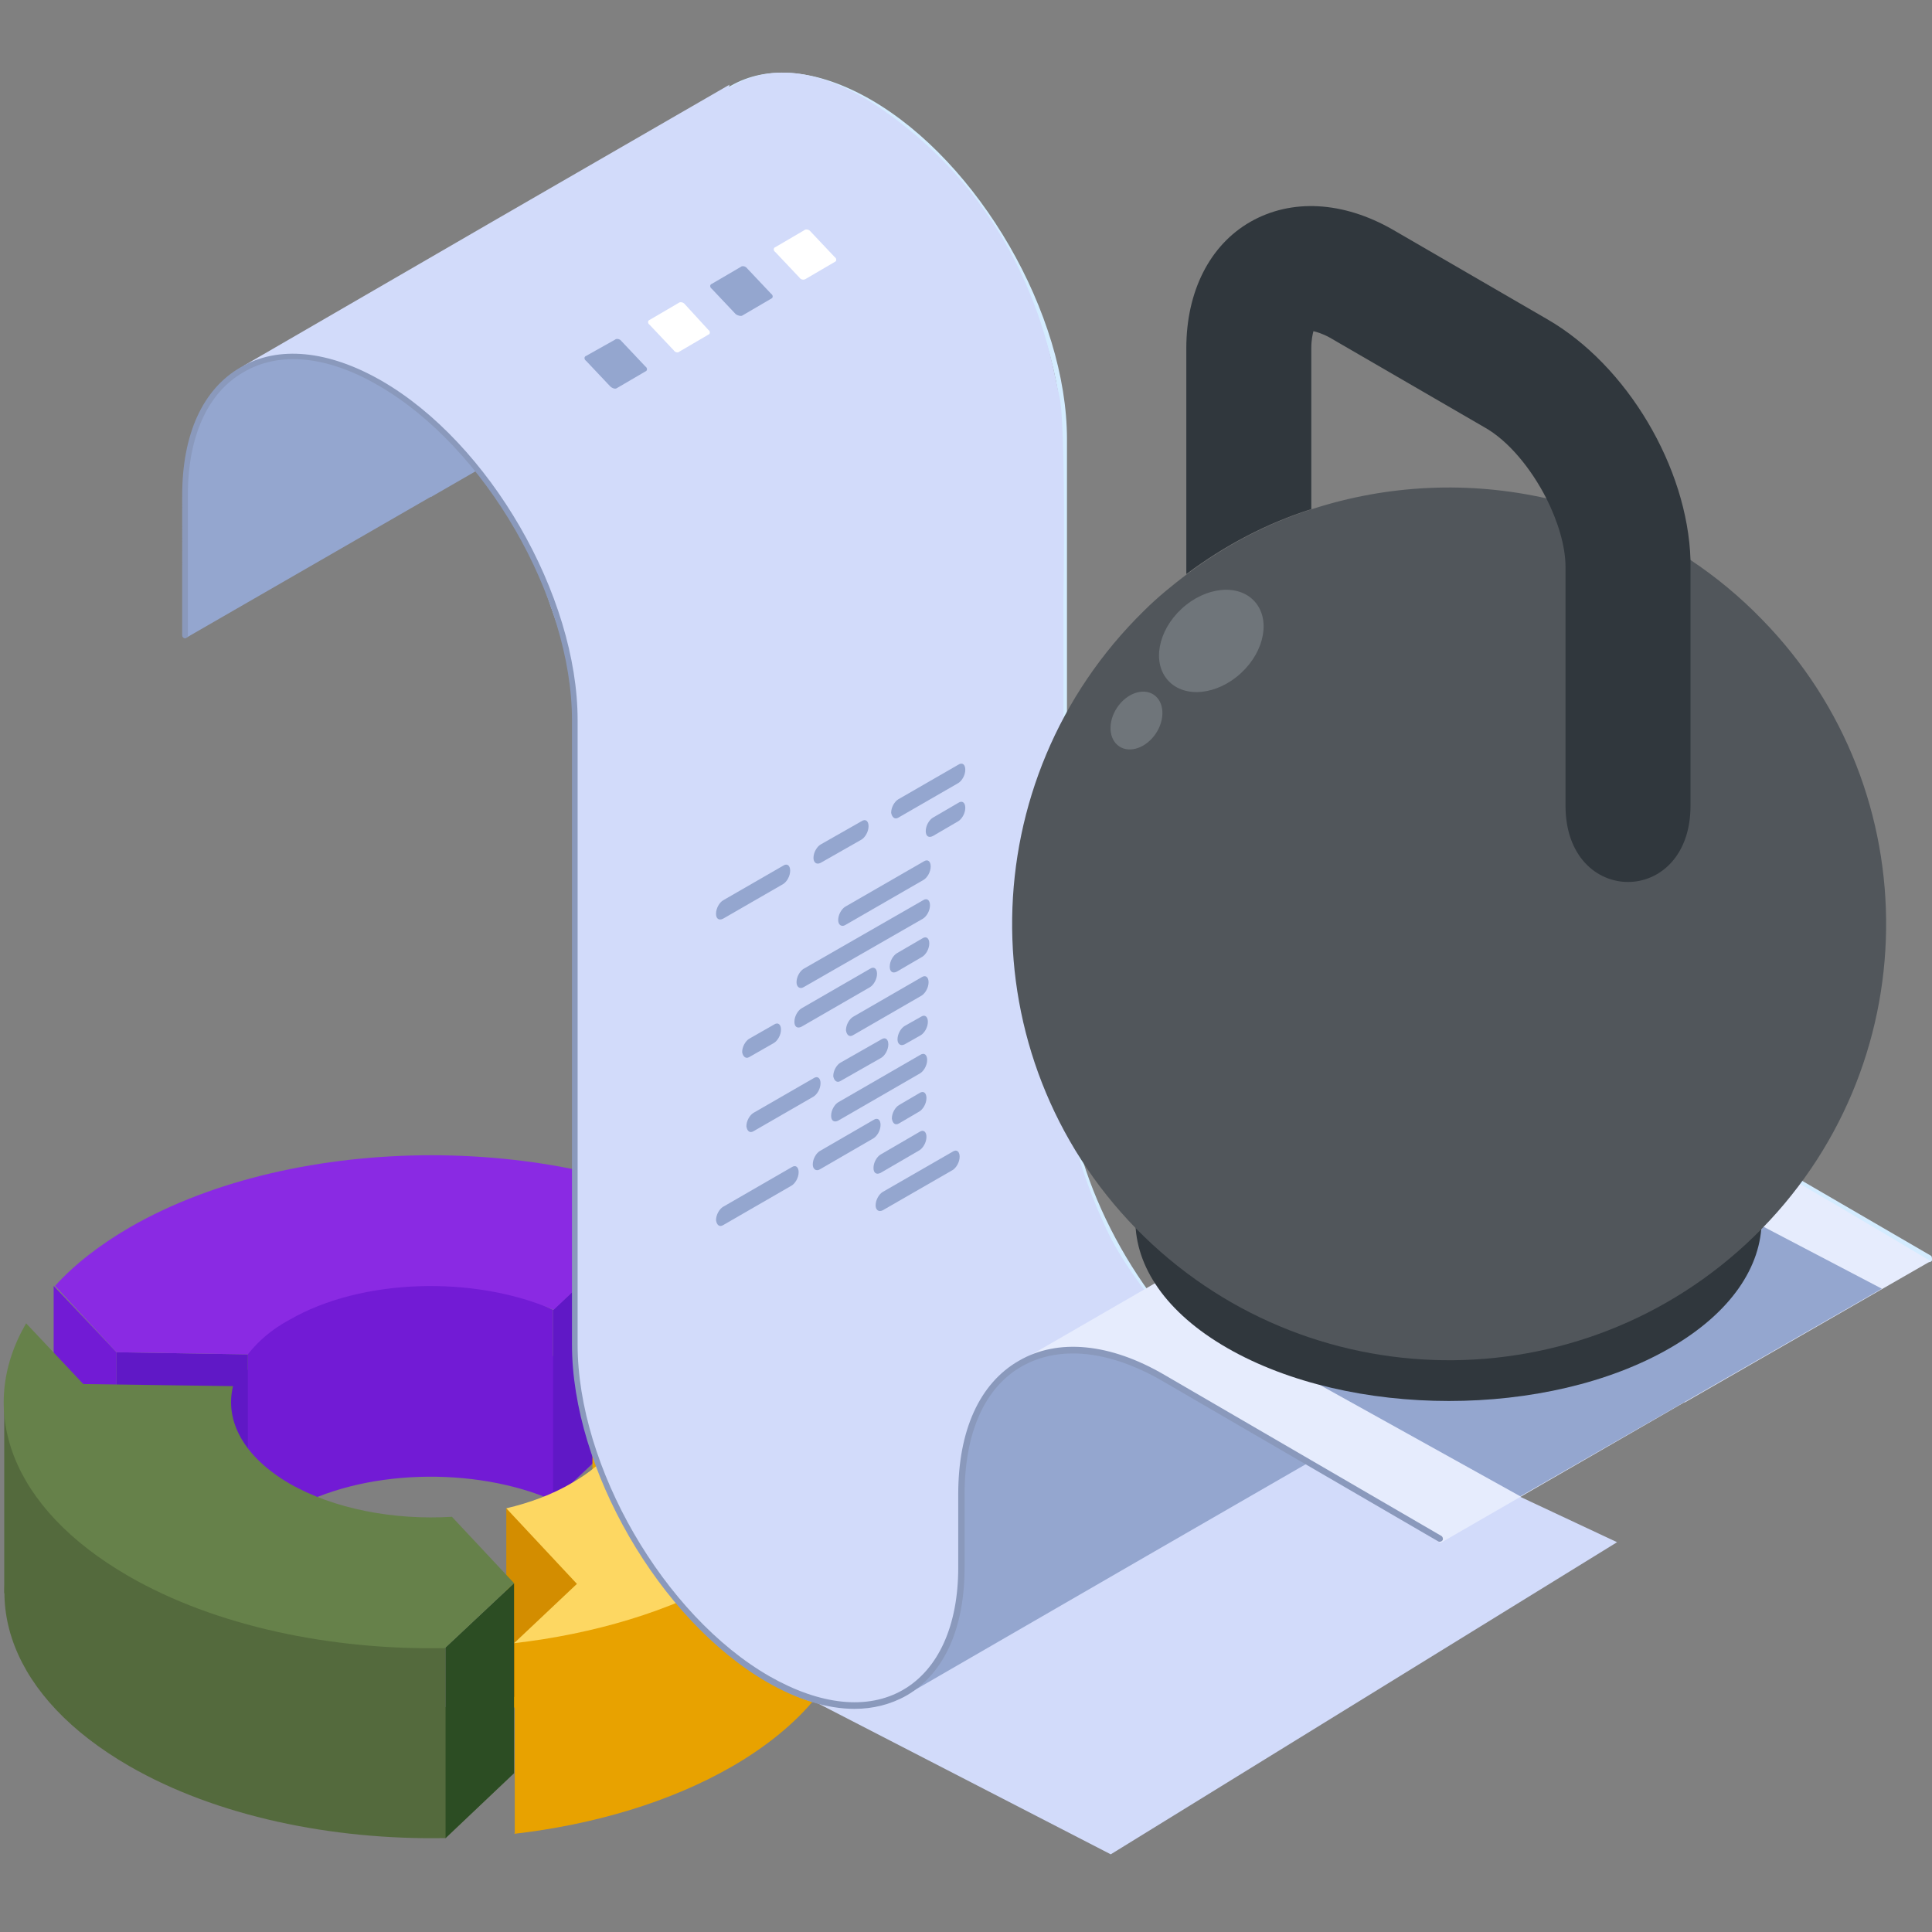 <?xml version="1.0" encoding="UTF-8"?> <!-- Generator: Adobe Illustrator 21.1.0, SVG Export Plug-In . SVG Version: 6.00 Build 0) --> <svg xmlns="http://www.w3.org/2000/svg" xmlns:xlink="http://www.w3.org/1999/xlink" id="icon" x="0px" y="0px" viewBox="0 0 273.6 273.6" style="enable-background:new 0 0 273.6 273.6;" xml:space="preserve"><rect x="0" y="0" width="273.6" height="273.6" fill="#808080" stroke="none"/> <style type="text/css"> .st0{display:none;fill:#D4ECFF;} .st1{fill:#721BD5;} .st2{fill:#6018C6;} .st3{fill:#8A2AE3;} .st4{fill:#E8A200;} .st5{fill:#D38D00;} .st6{fill:#FDD762;} .st7{fill:#546A3D;} .st8{fill:#2C4D23;} .st9{fill:#66814A;} .st10{fill:#D2DBFA;} .st11{fill:#D4ECFF;} .st12{fill:#94A6CF;} .st13{fill:#E6ECFD;} .st14{fill:#8A99BC;} .st15{fill:#FFFFFF;} .st16{fill:#30373D;} .st17{fill:#51565B;} .st18{display:none;} .st19{display:inline;fill:#706F6F;} .st20{display:inline;} .st21{fill:#3C3C3B;} .st22{fill:#6F757A;} </style> <g> <path class="st0" d="M71,203.8c-9.8-5.7-25.7-5.7-35.5,0c-9.8,5.7-9.8,14.8,0,20.5c9.8,5.7,25.7,5.7,35.5,0 C80.8,218.6,80.8,209.4,71,203.8z M61.4,218.7c-4.5,2.6-11.8,2.6-16.3,0c-4.5-2.6-4.5-6.8,0-9.4c4.5-2.6,11.8-2.6,16.3,0 C65.9,211.9,65.9,216.1,61.4,218.7z"></path> <g> <g> <path class="st1" d="M16.5,218.5l18.6,0.3c1.4-1.8,3.3-3.5,5.9-4.9c10.2-5.9,26.2-6.3,37.4-1.4l11-10.4l17,0.3 c-0.8-0.5-1.7-1.1-2.6-1.6c-23.6-13.6-61.8-13.6-85.4,0c-4.3,2.5-7.9,5.3-10.6,8.3L16.5,218.5z"></path> <polygon class="st1" points="106.3,175.4 106.3,202.4 89.3,202.1 89.3,175.2 "></polygon> <polygon class="st2" points="78.3,185.5 78.3,212.5 89.3,202.1 89.3,175.2 "></polygon> <path class="st1" d="M35.1,191.8v26.9l24.4-19.9l18.8,13.6v-26.9L61,177.1c0,0-23.8,7.3-25.1,7.6 C34.6,185.1,35.1,191.8,35.1,191.8z"></path> <polygon class="st2" points="16.5,191.5 16.5,218.5 35.1,218.8 35.1,191.8 "></polygon> <polygon class="st1" points="7.6,182.1 7.6,209 16.5,218.5 16.5,191.5 "></polygon> <path class="st3" d="M16.5,191.5l18.6,0.3c1.4-1.8,3.3-3.5,5.9-4.9c10.2-5.9,26.2-6.3,37.4-1.4l11-10.4l17,0.3 c-0.8-0.5-1.7-1.1-2.6-1.6c-23.6-13.6-61.8-13.6-85.4,0c-4.3,2.5-7.9,5.3-10.6,8.3L16.5,191.5z"></path> </g> <g> <path class="st4" d="M83.9,188.8v24.8l16.1-3.8c0,0-0.9-14.5-1.3-14.9C98.3,194.5,83.9,188.8,83.9,188.8z"></path> <g> <path class="st5" d="M71.7,213.6v26.9l1.7,1.8l11.3-6.5c0,0-1.8-20.6-2-21C82.6,214.5,71.7,213.6,71.7,213.6z"></path> <path class="st4" d="M93.6,206.7l-9.7,9.1C92,222.2,91,231.2,81,237c-2.7,1.6-5.9,2.8-9.3,3.6l10,10.7l-8.9,8.4 c11.3-1.3,22.1-4.5,30.8-9.5c20.3-11.7,23.1-29.7,8.5-43.1L93.6,206.7z"></path> <polygon class="st4" points="72.9,232.7 72.9,259.6 94.9,251.1 121.4,225.8 121.3,197.2 93.3,219.4 "></polygon> <path class="st6" d="M93.6,179.7l-9.7,9.1C92,195.2,91,204.3,81,210c-2.7,1.6-5.9,2.8-9.3,3.6l10,10.7l-8.9,8.4 c11.3-1.3,22.1-4.5,30.8-9.5c20.3-11.7,23.1-29.7,8.5-43.1L93.6,179.7z"></path> </g> </g> <g> <path class="st7" d="M72.8,251.1l-8.8-9.4c-8.2,0.5-16.7-1.1-23-4.7c-6.5-3.8-9.2-8.9-8-13.8l-21.1-0.3l-8.1-8.6 c-7.1,12.2-2.3,26.1,14.5,35.8c12.3,7.1,28.7,10.5,44.8,10.2L72.8,251.1z"></path> <polygon class="st7" points="63.1,233.3 63.1,260.3 0.6,225.6 0.6,198.7 9.7,202.4 "></polygon> <polygon class="st8" points="72.8,224.2 72.8,251.1 63.1,260.3 63.1,233.3 "></polygon> <path class="st9" d="M72.8,224.2l-8.8-9.4c-8.2,0.5-16.7-1.1-23-4.7c-6.5-3.8-9.2-8.9-8-13.8L11.8,196l-8.1-8.6 c-7.1,12.2-2.3,26.1,14.5,35.8c12.3,7.1,28.7,10.5,44.8,10.2L72.8,224.2z"></path> </g> </g> </g> <g> <polygon class="st10" points="115.2,240.9 157.3,262.6 229,218.4 182.3,196.5 "></polygon> <g> <path class="st11" d="M273.4,177.8l-39.2-22.8c-7.8-4.5-15.1-5.2-20.6-2c-5.5,3.2-8.6,9.9-8.6,18.9v2.9c0.3,0.2,0.6,0.4,0.9,0.6 v-3.4c0-8.6,2.9-15.1,8.1-18.1c5.3-3,12.3-2.3,19.8,2l39.2,22.8c0.2,0.1,0.5,0,0.6-0.2C273.6,178.1,273.6,177.9,273.4,177.8z"></path> <path class="st11" d="M151.1,150.6V62.2c0-17.7-12.5-39.3-27.8-48.1c-7.5-4.3-14.6-5-19.9-1.9c-5.3,3.1-8.3,9.6-8.3,18.2v6.2 c0.3,0.3,0.6,0.6,0.9,0.9v-7c0-8.3,2.8-14.5,7.9-17.5c5.1-2.9,11.8-2.2,19.1,1.9c15.1,8.7,27.4,30,27.4,47.4v88.4 c0,14.7,8.6,32,20.3,42.5c0-0.4,0-0.8,0-1.2C159.3,181.5,151.1,164.8,151.1,150.6z"></path> <path class="st12" d="M95.1,39.2L95.1,39.2c-1.4-1.3-8-7.2-17.7-8.7c-10.9-1.7-15.5,11.1-15.5,11.1s-1.3,6.6-1.2,10.6 c0,3.9,0.3,18.2,0.3,18.2l34.7-20l0,0c0.1-0.1,0.2-0.2,0.2-0.4V40C95.6,39.7,95.4,39.5,95.1,39.2z"></path> </g> <g> <g> <path class="st10" d="M34.5,51.8l26.7,8c0,0,11.1,9,15.4,21.9c4.2,12.9,4.6,10.6,4.7,23.5c0.1,12.8,0.1,77.8,0.1,77.8 s-0.9,11.4,1.9,20.3c2.8,8.8,8,18.6,14,25.1c6.1,6.4,15,14,23.3,13.2c8.3-0.7,13.8-3.8,15.4-16.9v-12.1c0,0-0.1-0.1-0.3-0.4 c5.7,5.3,12.8,10.1,19.5,9.5c8.3-0.7,13.8-3.8,15.4-16.9v-12.1c0,0-10-10.2-13.9-18.6c-3.9-8.4-5.9-16.1-6-23.1 c-0.1-6.9-0.1-66.4-0.1-66.4s0.4-24.7-0.6-28.6c-1-3.9-3.5-24.7-23.8-39.6c-10.2-7.5-17.9-7.2-23-3.9l0.1-0.5l-32.9,19L34.5,51.8 z"></path> <path class="st12" d="M127.7,240.4c0.5-0.6,6.3-4.5,7.8-11.5c0.8-3.8,0.7-9.7,0.7-9.7s0-3.3-0.1-6.2c-0.1-0.1-0.1-0.1-0.2-0.2 c0-0.4,0-0.8,0-1.2c0.1,0,0.1,0.1,0.2,0.1c0-0.7,0-1.3-0.1-1.8c-0.2-3.1,2.1-9.6,2.1-9.6s3.2-8.8,12.8-9.1 c8.5-0.3,17.5,5.8,19.4,7.2v-4c0.1,0.1,0.3,0.2,0.4,0.3c0-0.5,0-1.1,0-1.6c-0.1-0.1-0.1-0.1-0.2-0.2c0-0.4,0-0.8,0-1.2 c0.1,0,0.1,0.1,0.2,0.1c0-0.7,0-1.3-0.1-1.8c-0.2-3.1,2.1-9.6,2.1-9.6s3.2-8.8,12.8-9.1c8.5-0.3,17.5,5.8,19.4,7.2v-4 c0.3,0.2,0.6,0.4,0.9,0.6v6.9c0,8.4-2.8,14.7-7.9,17.9l0,0l-0.2,0.1c0,0-0.1,0.1-0.1,0.1c0,0-0.1,0-0.1,0l-35.2,20.3c0,0,0,0,0,0 L127.7,240.4z"></path> <g> <path class="st13" d="M179,172.8c0,0,0.3-0.1,0.7-0.3c0.1-0.1,0.3-0.1,0.4-0.2l33.4-19.3c0,0,6.1-3.2,13.6-0.5 c7.4,2.7,46.3,26.1,46.3,26.1l-34.8,20l0,0c0,0-0.1,0-0.1,0l-34.5,19.9c0,0-19.5-12.1-33-19.9l-0.9-0.5 c-5.5-3.2-9.9-5.5-11.3-5.9c-8.3-2.2-14.1,0.5-15.6,1.3L179,172.8z"></path> <path class="st11" d="M143.4,193.4l-0.4,0.2C143,193.6,143.1,193.6,143.4,193.4z"></path> </g> </g> <path class="st12" d="M60.5,59.1L60.5,59.1c-1.4-1.3-8-7.2-17.7-8.7c-10.9-1.7-15.5,11.1-15.5,11.1s-1.3,6.6-1.2,10.6 c0,3.9,0.3,18.2,0.3,18.2l34.7-20l0,0c0.1-0.1,0.2-0.2,0.2-0.4V59.8C61.1,59.6,60.8,59.4,60.5,59.1z"></path> <g> <path class="st14" d="M121,242c-3.8,0-8.1-1.3-12.4-3.8c-15.2-8.8-27.6-30.2-27.6-47.8v-88.4c0-17.4-12.3-38.7-27.4-47.4 c-7.2-4.2-14-4.9-19.1-1.9c-5.1,2.9-7.9,9.1-7.9,17.5V90c0,0.2-0.2,0.4-0.4,0.4s-0.4-0.2-0.4-0.4V70.2c0-8.7,2.9-15.1,8.3-18.2 c5.3-3.1,12.4-2.4,19.9,1.9c15.3,8.8,27.8,30.4,27.8,48.1v88.4c0,17.3,12.2,38.4,27.2,47c7.2,4.1,13.9,4.8,18.9,1.9 c5-2.9,7.8-9.1,7.8-17.3v-10.4c0-9,3-15.7,8.6-18.9c5.5-3.2,12.9-2.5,20.6,2l39.2,22.8c0.2,0.1,0.3,0.4,0.2,0.6 c-0.1,0.2-0.4,0.3-0.6,0.2l-39.2-22.8c-7.5-4.3-14.5-5-19.8-2c-5.3,3-8.1,9.5-8.1,18.1V222c0,8.6-2.9,15-8.2,18.1 C126.1,241.4,123.6,242,121,242z"></path> </g> </g> <g> <path class="st15" d="M114.1,39.5l4.1-2.4c0.3-0.1,0.3-0.5,0-0.7l-3.4-3.6c-0.2-0.3-0.7-0.4-0.9-0.2l-4.1,2.4 c-0.3,0.1-0.3,0.5,0,0.7l3.4,3.6C113.4,39.6,113.8,39.7,114.1,39.5z"></path> <path class="st12" d="M105.1,44.7l4.1-2.4c0.3-0.1,0.3-0.5,0-0.7l-3.4-3.6c-0.2-0.3-0.7-0.4-0.9-0.2l-4.1,2.4 c-0.3,0.1-0.3,0.5,0,0.7l3.4,3.6C104.5,44.7,104.9,44.8,105.1,44.7z"></path> <path class="st15" d="M96.2,49.8l4.1-2.4c0.3-0.1,0.3-0.5,0-0.7L97,43.1c-0.2-0.3-0.7-0.4-0.9-0.2l-4.1,2.4 c-0.3,0.1-0.3,0.5,0,0.7l3.4,3.6C95.6,49.9,96,50,96.2,49.8z"></path> <path class="st12" d="M87.3,55l4.1-2.4c0.3-0.1,0.3-0.5,0-0.7l-3.4-3.6c-0.2-0.3-0.7-0.4-0.9-0.2L83,50.4c-0.3,0.1-0.3,0.5,0,0.7 l3.4,3.6C86.7,55,87.1,55.1,87.3,55z"></path> </g> <g> <g> <path class="st12" d="M116.2,122.2l5.8-3.3c0.5-0.3,1-1.1,1-1.9l0,0c0-0.7-0.4-1.1-1-0.7l-5.8,3.3c-0.5,0.3-1,1.1-1,1.9l0,0 C115.2,122.1,115.6,122.5,116.2,122.2z"></path> <path class="st12" d="M102.4,130.1l8.5-4.9c0.5-0.3,1-1.1,1-1.9l0,0c0-0.7-0.4-1.1-1-0.7l-8.5,4.9c-0.5,0.3-1,1.1-1,1.9l0,0 C101.4,130.1,101.8,130.4,102.4,130.1z"></path> <path class="st12" d="M119,153.1l5.8-3.3c0.5-0.3,1-1.1,1-1.9l0,0c0-0.7-0.4-1.1-1-0.7l-5.8,3.3c-0.5,0.3-1,1.1-1,1.9l0,0 C118.1,153,118.5,153.4,119,153.1z"></path> <path class="st12" d="M106.7,160.2l8.5-4.9c0.5-0.3,1-1.1,1-1.9l0,0c0-0.7-0.4-1.1-1-0.7l-8.5,4.9c-0.5,0.3-1,1.1-1,1.9l0,0 C105.8,160.2,106.2,160.5,106.7,160.2z"></path> <path class="st12" d="M132.1,118.4l3.6-2.1c0.5-0.3,1-1.1,1-1.9l0,0c0-0.7-0.4-1.1-1-0.7l-3.6,2.1c-0.5,0.3-1,1.1-1,1.9l0,0 C131.1,118.4,131.5,118.7,132.1,118.4z"></path> <path class="st12" d="M119.7,131l11.1-6.4c0.5-0.3,1-1.1,1-1.9l0,0c0-0.7-0.4-1.1-1-0.7l-11.1,6.4c-0.5,0.3-1,1.1-1,1.9l0,0 C118.7,131,119.2,131.3,119.7,131z"></path> <path class="st12" d="M127,137.6l3.6-2.1c0.5-0.3,1-1.1,1-1.9l0,0c0-0.7-0.4-1.1-1-0.7L127,135c-0.5,0.3-1,1.1-1,1.9l0,0 C126,137.6,126.4,137.9,127,137.6z"></path> <path class="st12" d="M102.4,173.5l9.7-5.6c0.5-0.3,1-1.1,1-1.9l0,0c0-0.7-0.4-1.1-1-0.7l-9.7,5.6c-0.5,0.3-1,1.1-1,1.9l0,0 C101.5,173.5,101.9,173.8,102.4,173.5z"></path> <path class="st12" d="M128.1,147.9l2.3-1.3c0.5-0.3,1-1.1,1-1.9l0,0c0-0.7-0.4-1.1-1-0.7l-2.3,1.3c-0.5,0.3-1,1.1-1,1.9l0,0 C127.1,147.8,127.5,148.2,128.1,147.9z"></path> <path class="st12" d="M127.3,159.1l2.9-1.7c0.5-0.3,1-1.1,1-1.9l0,0c0-0.7-0.4-1.1-1-0.7l-2.9,1.7c-0.5,0.3-1,1.1-1,1.9l0,0 C126.4,159.1,126.8,159.4,127.3,159.1z"></path> <path class="st12" d="M116.1,165.6l7.6-4.4c0.5-0.3,1-1.1,1-1.9l0,0c0-0.7-0.4-1.1-1-0.7l-7.6,4.4c-0.5,0.3-1,1.1-1,1.9l0,0 C115.1,165.6,115.6,165.9,116.1,165.6z"></path> <path class="st12" d="M124.7,166.1l5.5-3.2c0.5-0.3,1-1.1,1-1.9l0,0c0-0.7-0.4-1.1-1-0.7l-5.5,3.2c-0.5,0.3-1,1.1-1,1.9l0,0 C123.7,166.1,124.1,166.4,124.7,166.1z"></path> <path class="st12" d="M113.5,145.4l9.7-5.6c0.5-0.3,1-1.1,1-1.9l0,0c0-0.7-0.4-1.1-1-0.7l-9.7,5.6c-0.5,0.3-1,1.1-1,1.9l0,0 C112.5,145.4,112.9,145.7,113.5,145.4z"></path> <path class="st12" d="M113.8,139.8l16.9-9.7c0.5-0.3,1-1.1,1-1.9l0,0c0-0.7-0.4-1.1-1-0.7l-16.9,9.7c-0.5,0.3-1,1.1-1,1.9l0,0 C112.8,139.8,113.3,140.1,113.8,139.8z"></path> <path class="st12" d="M120.8,146.6l9.7-5.6c0.5-0.3,1-1.1,1-1.9l0,0c0-0.7-0.4-1.1-1-0.7l-9.7,5.6c-0.5,0.3-1,1.1-1,1.9l0,0 C119.9,146.6,120.3,146.9,120.8,146.6z"></path> <path class="st12" d="M106.1,149.7l3.5-2c0.5-0.3,1-1.1,1-1.9l0,0c0-0.7-0.4-1.1-1-0.7l-3.5,2c-0.5,0.3-1,1.1-1,1.9l0,0 C105.2,149.6,105.6,150,106.1,149.7z"></path> <path class="st12" d="M118.7,158.7l11.6-6.7c0.5-0.3,1-1.1,1-1.9l0,0c0-0.7-0.4-1.1-1-0.7l-11.6,6.7c-0.5,0.3-1,1.1-1,1.9l0,0 C117.7,158.7,118.1,159,118.7,158.7z"></path> <path class="st12" d="M127.2,115.8l8.5-4.9c0.5-0.3,1-1.1,1-1.9l0,0c0-0.7-0.4-1.1-1-0.7l-8.5,4.9c-0.5,0.3-1,1.1-1,1.9l0,0 C126.3,115.7,126.7,116.1,127.2,115.8z"></path> <path class="st12" d="M125,171.4l9.9-5.7c0.5-0.3,1-1.1,1-1.9l0,0c0-0.7-0.4-1.1-1-0.7l-9.9,5.7c-0.5,0.3-1,1.1-1,1.9l0,0 C124,171.3,124.4,171.7,125,171.4z"></path> </g> </g> </g> <g id="Layer_3"> <polygon class="st12" points="186.5,195.9 215.3,211.9 266.5,182.5 245.3,171.4 "></polygon> <g> <g> <path class="st16" d="M236.5,154.7c17.3,10,17.3,26.2,0,36.2s-45.3,10-62.7,0s-17.3-26.2,0-36.2 C191.2,144.7,219.2,144.7,236.5,154.7z"></path> <path class="st17" d="M248.4,175.1c-24.5,23.8-63.6,23.3-87.5-1.1c-23.9-24.5-23.3-63.6,1.1-87.5c1.9-1.9,4-3.6,6.1-5.2 c5.5-4.1,11.4-7.2,17.7-9.2c10.8-3.5,22.3-4,33.3-1.5c7.1,1.6,14,4.5,20.3,8.7c3.6,2.4,7,5.2,10.1,8.4 C273.4,112.1,272.9,151.3,248.4,175.1z"></path> <path class="st16" d="M239.4,79.3c-0.4-13.1-9-27.6-20.3-34.1l-21.9-12.7c-7-4-14.3-4.4-20.1-1.1c-5.8,3.3-9.1,9.9-9.1,17.9v32 c5.5-4.1,11.4-7.2,17.7-9.2V49.3c0-1.2,0.2-2,0.3-2.4c0.4,0.1,1.2,0.3,2.3,0.9l21.9,12.7c3.4,1.9,6.6,5.8,8.8,10.1 c1.6,3.2,2.7,6.7,2.7,9.7v33.8c0,14.4,17.7,14.4,17.7,0V80.2C239.4,79.9,239.4,79.6,239.4,79.3z"></path> <g class="st18"> <path class="st19" d="M187.9,172.2l-33.7-19.4c-2-1.1-3.7-3.7-4.2-6.2c-2.1-11.7-2.1-22.6,0-31.8c0.4-2,2.2-2.5,4.2-1.4 l33.7,19.4c2,1.1,3.7,3.7,4.2,6.2c2.1,11.7,2.1,22.6,0,31.8C191.6,172.7,189.9,173.3,187.9,172.2z"></path> <g class="st20"> <path class="st21" d="M168.6,140.6c0.6,1.1,0.9,2.1,0.9,3.1v7.2c0,1.5-0.5,2.5-1.4,3c-0.9,0.5-2,0.4-3.3-0.3l-6.2-3.6 c-1.3-0.7-2.4-1.9-3.3-3.5c-0.9-1.6-1.4-3.1-1.4-4.6v-3.6l6.2,3.6l0,3.6l3.1,1.8V140l-3.1-1.8v-5.4l3.1,1.8v-5.4l-3.1-1.8v3.6 l-6.2-3.6v-3.6c0-1.5,0.5-2.5,1.4-3c0.9-0.5,2-0.4,3.3,0.3l6.2,3.6c1.3,0.7,2.4,1.9,3.3,3.5c0.9,1.6,1.4,3.1,1.4,4.6l0,3.6 c0,1-0.3,1.6-0.9,2c-0.6,0.4-1.3,0.3-2.2-0.2C167.2,138.7,168,139.5,168.6,140.6z"></path> <path class="st21" d="M172.6,149c0-2,0.6-3.3,1.8-4c1.2-0.7,2.7-0.6,4.4,0.4l1.6,0.9c0.4,0.2,0.8,0.3,1.1,0.1 c0.3-0.2,0.5-0.5,0.5-1l0-5.4l-3.1-1.8v3.6l-6.2-3.6l0-3.6c0-1.5,0.5-2.5,1.4-3c0.9-0.5,2-0.4,3.3,0.3l6.2,3.6 c1.3,0.7,2.4,1.9,3.3,3.5c0.9,1.6,1.4,3.1,1.4,4.6v7.2c0,1.5-0.5,2.5-1.4,3c-0.9,0.5-2,0.4-3.3-0.3l-3.1-1.8 c-0.4-0.2-0.8-0.3-1.1-0.1c-0.3,0.2-0.5,0.5-0.5,1v3.6l9.3,5.4v5.4l-15.5-9L172.6,149z"></path> </g> </g> </g> <ellipse transform="matrix(0.734 -0.679 0.679 0.734 -16.067 140.634)" class="st22" cx="171.6" cy="90.8" rx="8.3" ry="6.2"></ellipse> <ellipse transform="matrix(0.555 -0.832 0.832 0.555 -13.305 179.243)" class="st22" cx="160.9" cy="102.1" rx="4.4" ry="3.3"></ellipse> </g> </g> </svg> 
